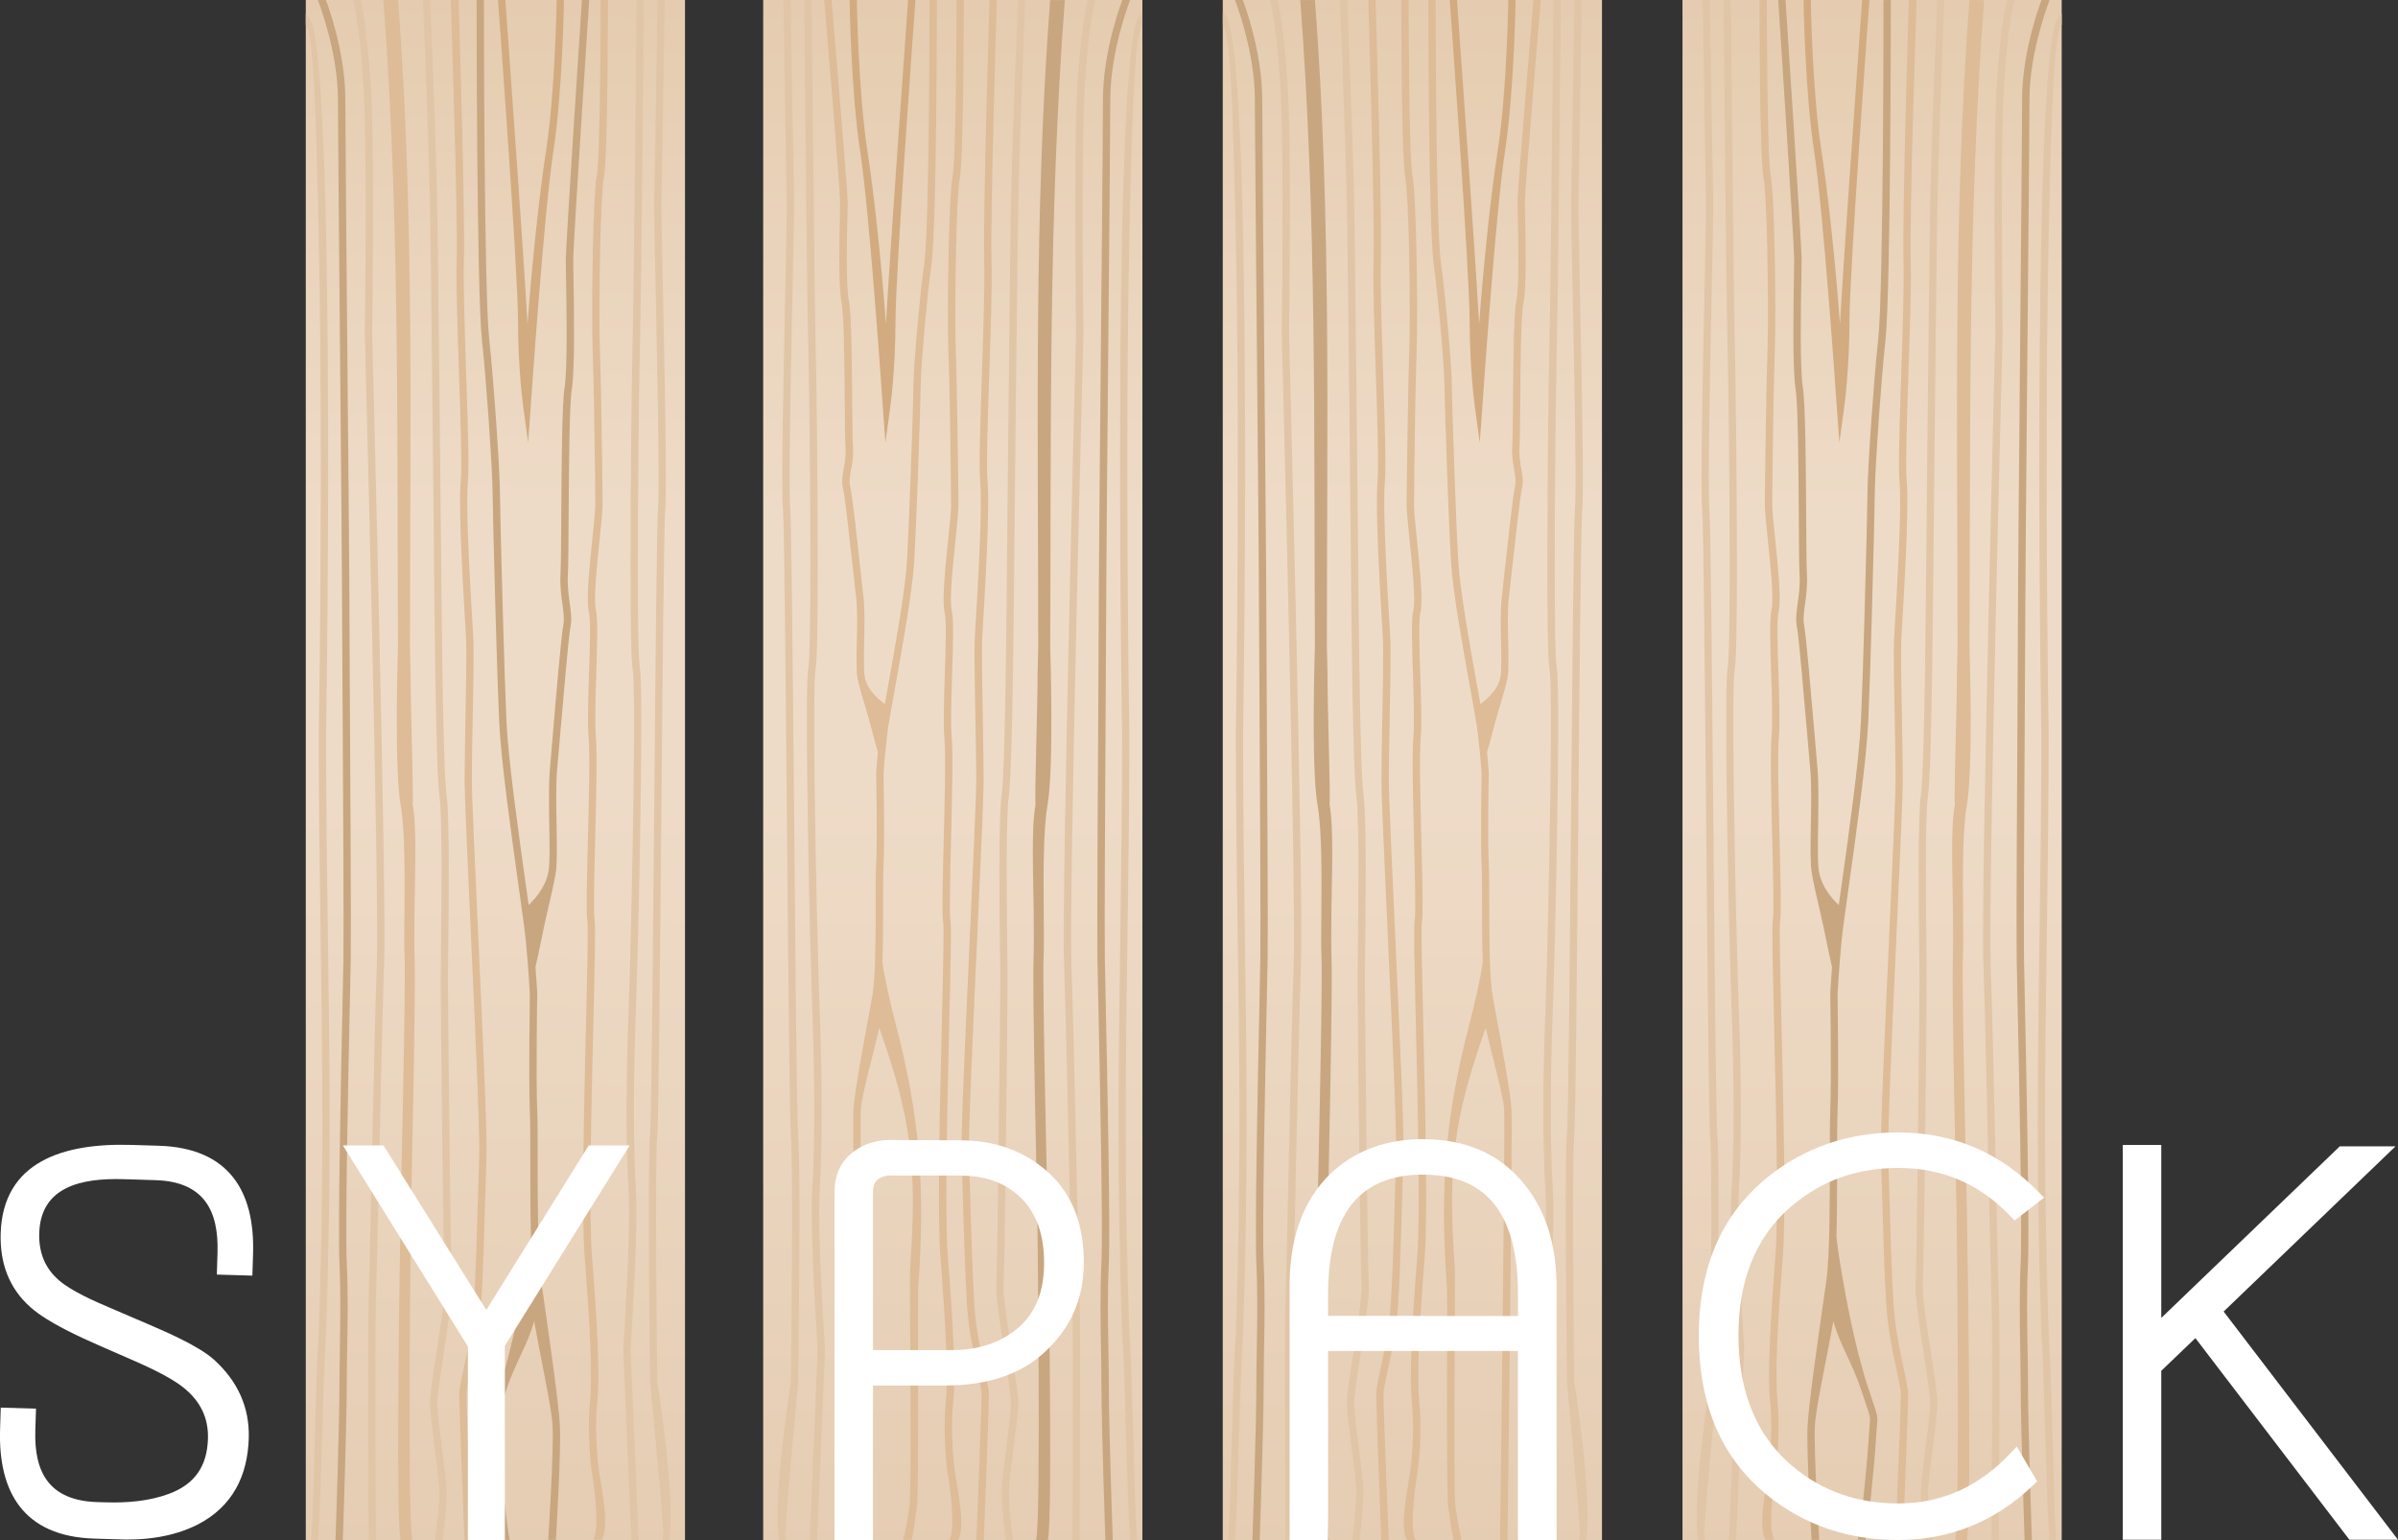 <?xml version="1.0" encoding="UTF-8"?>
<svg id="Livello_1" data-name="Livello 1" xmlns="http://www.w3.org/2000/svg" xmlns:xlink="http://www.w3.org/1999/xlink" viewBox="0 0 318.39 204.53">
  <rect x="0" y="0" width="318.39" height="204.53" fill="#333333" stroke="none"/>
  <defs>
    <style>
      .cls-1 {
        fill: #d2ab81;
      }

      .cls-2 {
        fill: #fff;
        fill-rule: evenodd;
      }

      .cls-3 {
        fill: #c8a680;
      }

      .cls-4 {
        fill: #ddbc97;
      }

      .cls-5 {
        fill: #e1c5a7;
      }

      .cls-6 {
        fill: url(#GradientFill_1);
      }

      .cls-7 {
        fill: url(#GradientFill_1-3);
      }

      .cls-8 {
        fill: url(#GradientFill_1-2);
      }

      .cls-9 {
        fill: url(#GradientFill_1-4);
      }
    </style>
    <linearGradient id="GradientFill_1" data-name="GradientFill 1" x1="63.11" y1="255.04" x2="68.36" y2="-45.94" gradientUnits="userSpaceOnUse">
      <stop offset="0" stop-color="#e1c6a9"/>
      <stop offset=".5" stop-color="#eedbc7"/>
      <stop offset=".62" stop-color="#eedbc7"/>
      <stop offset="1" stop-color="#dfc2a0"/>
    </linearGradient>
    <linearGradient id="GradientFill_1-2" data-name="GradientFill 1" x1="248.56" y1="255.49" x2="248.56" y2="-45.54" xlink:href="#GradientFill_1"/>
    <linearGradient id="GradientFill_1-3" data-name="GradientFill 1" x1="126.51" y1="255.49" x2="126.51" y2="-45.54" xlink:href="#GradientFill_1"/>
    <linearGradient id="GradientFill_1-4" data-name="GradientFill 1" x1="184.85" y1="255.04" x2="190.11" y2="-45.94" xlink:href="#GradientFill_1"/>
  </defs>
  <rect class="cls-6" x="40.6" width="50.35" height="204.53"/>
  <rect class="cls-8" x="223.39" width="50.35" height="204.53"/>
  <path class="cls-5" d="M40.6,1.84c.25.11.76.93.9,1.44.92,3.38,1.47,13.54,1.77,26.58.46,20.44.33,48.05.03,67.53h0c0,9.81.12,18.51.24,27,.23,16.55.46,32.35-.24,52.44v.02c-.24,3.44-.38,8.63-.53,13.82-.15,5.22-.29,10.45-.53,13.86l-.92-.03c.24-3.44.34-8.66.48-13.85.15-5.22.29-10.45.53-13.86h0c.7-20.07.48-35.85.24-52.38-.12-8.63-.25-17.47-.25-27.01h0c.3-19.48.43-47.08-.03-67.51-.33-14.8-.66-25.37-1.69-26.61v-1.43Z"/>
  <path class="cls-5" d="M273.73,1.84c-.25.11-.76.93-.9,1.44-.92,3.38-1.47,13.54-1.77,26.58-.46,20.44-.33,48.05-.03,67.53h0c0,9.81-.12,18.51-.24,27-.23,16.55-.46,32.35.24,52.44v.02c.24,3.44.38,8.63.53,13.82.15,5.22.29,10.45.53,13.86l.92-.03c-.24-3.44-.34-8.66-.48-13.85-.15-5.22-.29-10.45-.53-13.86h0c-.7-20.07-.48-35.85-.24-52.38.12-8.63.25-17.47.25-27.01h0c-.3-19.48-.43-47.08.03-67.51.33-14.8.66-25.37,1.69-26.61v-1.43Z"/>
  <path class="cls-3" d="M43.27,0s2.58,6.57,2.58,13.21c0,3.75.15,20.6.29,36.14.12,13.47.24,25.96.24,27.95,0,1.89.03,6.91.06,13.21.08,13.65.19,33.1.13,36.72-.02,1.05-.06,3-.11,5.51-.22,10.37-.64,30.29-.42,35.01.18,3.95.12,7.63.06,11.18-.03,1.67-.06,3.31-.06,5.11,0,5.11-.52,20.45-.52,20.49h-.97s.52-15.28.52-20.49c0-1.58.03-3.34.06-5.13.06-3.53.12-7.19-.06-11.13-.21-4.73.2-24.68.42-35.07.05-2.52.09-4.48.11-5.51.06-3.61-.05-23.05-.13-36.7-.04-6.68-.07-12.02-.07-13.22,0-2.41-.11-14.69-.23-27.94-.14-15.74-.3-32.83-.3-36.14C44.87,6.75,42.21.02,42.2,0h1.07Z"/>
  <path class="cls-3" d="M271.06,0s-2.58,6.57-2.58,13.21c0,3.75-.15,20.6-.29,36.14-.12,13.47-.24,25.96-.24,27.95,0,1.89-.03,6.91-.06,13.21-.08,13.65-.19,33.1-.13,36.72.02,1.05.06,3,.11,5.51.22,10.37.64,30.29.42,35.01-.18,3.95-.12,7.63-.06,11.18.03,1.67.06,3.31.06,5.11,0,5.11.52,20.45.52,20.49h.97s-.52-15.28-.52-20.49c0-1.58-.03-3.34-.06-5.13-.06-3.53-.12-7.19.06-11.13.21-4.73-.2-24.68-.42-35.07-.05-2.52-.09-4.48-.11-5.51-.06-3.61.05-23.06.13-36.7.04-6.69.07-12.02.07-13.22,0-2.41.11-14.69.23-27.94.14-15.74.3-32.83.3-36.15C269.46,6.75,272.13.02,272.13,0h-1.07Z"/>
  <path class="cls-5" d="M47.86,0s.84,2.73,1.37,11.41c.53,8.58.18,32.38.18,32.75.01.53,1.95,74.37,1.59,83.97-.21,5.63-.48,18.25-.71,28.7-.16,7.42-.3,13.75-.37,15.72-.18,4.78,0,31.9,0,31.98h-.97c0-.08-.18-27.23,0-32.01.07-1.99.21-8.31.37-15.71.23-10.47.5-23.11.71-28.72.35-9.59-1.59-83.71-1.59-83.92v-.02c0-.07.35-24.07-.18-32.69C47.73,2.89,46.86,0,46.85,0h1Z"/>
  <path class="cls-5" d="M266.48,0s-.84,2.73-1.37,11.41c-.53,8.58-.18,32.38-.18,32.75-.01.53-1.95,74.37-1.59,83.97.21,5.63.48,18.25.71,28.7.16,7.42.3,13.75.37,15.72.18,4.78,0,31.9,0,31.98h.97c0-.08.18-27.23,0-32.01-.07-1.99-.21-8.31-.37-15.71-.23-10.47-.5-23.11-.71-28.72-.35-9.59,1.59-83.71,1.59-83.92v-.02c0-.07-.35-24.07.18-32.69C266.6,2.89,267.48,0,267.48,0h-1Z"/>
  <path class="cls-4" d="M52.85,0c2.17,28.51,1.58,57.21,1.58,85.79l.09,3.93c-.05,2.4.44,17.12.26,17.06.61,3.4.29,9.64.25,14.57-.02,2.31-.03,4.84.02,6.02.18,3.73-.49,33.4-.49,33.49,0,.19-.51,40.82.18,43.67h-1.55c-.72-2.98,0-43.57,0-43.69h0c0-.09.71-30.08.53-33.78-.06-1.2-.04-3.21-.02-5.54.04-4.89.09-11.24-.5-14.57h0c-.89-5-.36-20.94-.36-20.99-.14-28.85.25-57.14-1.94-85.95h1.95Z"/>
  <path class="cls-4" d="M261.49,0c-2.17,28.51-1.58,57.21-1.58,85.79l-.09,3.93c.05,2.4-.44,17.12-.26,17.06-.61,3.4-.29,9.64-.25,14.57.02,2.31.03,4.84-.02,6.03-.18,3.73.49,33.4.49,33.49,0,.19.51,40.82-.18,43.67h1.55c.72-2.98,0-43.57,0-43.69h0c0-.09-.71-30.08-.53-33.78.06-1.2.04-3.21.02-5.54-.04-4.89-.09-11.24.5-14.57h0c.89-5,.36-20.95.36-20.99.14-28.85-.25-57.14,1.94-85.95h-1.95Z"/>
  <path class="cls-5" d="M57.13,0c0,.05.7,17.54.88,25.12.18,7.56.57,50.1.58,50.22h0c0,.08.18,26.69.7,30.21.43,2.88.29,15.29.21,21.5-.02,1.4-.03,2.46-.03,3.18,0,1.8.14,16.03.28,27.05.09,6.74.18,12.34.25,13.28.1,1.43-.52,5.48-1.08,9.19-.45,2.91-.86,5.62-.86,6.6,0,1.13.31,3.5.61,5.87.31,2.41.63,4.82.63,5.99,0,2.33-.53,6.32-.53,6.33h-1.02s.58-4.06.58-6.33c0-1.13-.31-3.5-.61-5.87-.31-2.41-.63-4.83-.63-5.99,0-1.05.42-3.8.87-6.75.56-3.66,1.17-7.65,1.08-8.97-.07-.93-.16-6.56-.25-13.34-.15-11.17-.28-25.35-.28-27.06,0-.38.01-1.6.03-3.19h0c.07-6.18.22-18.53-.2-21.35-.53-3.56-.71-30.19-.71-30.34,0-.12-.4-42.65-.58-50.21C56.87,17.61,56.16.05,56.16,0h.97Z"/>
  <path class="cls-5" d="M257.2,0c0,.05-.7,17.54-.88,25.12-.18,7.56-.57,50.1-.58,50.22h0c0,.08-.18,26.69-.7,30.21-.43,2.88-.29,15.29-.21,21.5.02,1.4.03,2.46.03,3.18,0,1.8-.14,16.03-.28,27.05-.09,6.74-.18,12.34-.25,13.28-.1,1.44.52,5.48,1.08,9.19.45,2.91.86,5.62.86,6.6,0,1.13-.31,3.5-.61,5.87-.31,2.41-.63,4.82-.63,5.99,0,2.33.53,6.32.53,6.33h1.02s-.58-4.06-.58-6.33c0-1.14.31-3.5.61-5.87.31-2.41.63-4.82.63-5.99,0-1.05-.42-3.79-.87-6.75-.56-3.66-1.17-7.65-1.08-8.97.07-.93.16-6.56.25-13.34.15-11.17.28-25.35.28-27.06,0-.38-.01-1.6-.03-3.19h0c-.07-6.18-.22-18.53.2-21.35.53-3.56.71-30.19.71-30.34,0-.12.4-42.65.58-50.21.18-7.54.88-25.09.88-25.14h-.97Z"/>
  <path class="cls-4" d="M60.89,0c0,.08.88,28.25.7,34.82-.08,3.1.11,8.95.3,14.66.21,6.34.42,12.5.23,14.58-.32,3.51.39,15.11.65,19.42l.06,1.04c.11,1.83.02,6.44-.07,10.98-.05,2.91-.11,5.8-.11,7.99,0,2.32.4,10.97.83,20.48.57,12.55,1.22,26.6,1.11,29.63-.05,1.44-.1,3.12-.15,4.92-.14,4.92-.3,10.75-.56,14.75-.21,3.31-.87,6.35-1.36,8.64-.33,1.52-.58,2.7-.58,3.37,0,1.83.73,19.2.73,19.25h-.99s-.71-17.54-.71-19.25c0-.76.27-1.99.61-3.57.49-2.27,1.14-5.27,1.34-8.5.26-4.02.42-9.82.56-14.72.05-1.81.1-3.5.15-4.92.1-3-.54-17.03-1.11-29.56-.44-9.56-.83-18.25-.83-20.52,0-2.01.06-4.99.11-8.01.08-4.51.17-9.1.07-10.9l-.06-1.04c-.26-4.33-.97-15.98-.64-19.57.18-2.01-.02-8.15-.23-14.46-.19-5.72-.39-11.59-.3-14.72C60.81,28.26,59.85.08,59.85,0h1.05Z"/>
  <path class="cls-4" d="M253.44,0c0,.08-.88,28.25-.7,34.82.08,3.09-.11,8.95-.3,14.66-.21,6.34-.42,12.5-.23,14.58.32,3.51-.39,15.11-.65,19.42l-.06,1.04c-.11,1.83-.02,6.44.07,10.98.05,2.91.11,5.8.11,7.99,0,2.32-.4,10.97-.83,20.48-.57,12.55-1.22,26.6-1.11,29.63.05,1.44.1,3.12.15,4.92.14,4.92.3,10.75.56,14.75.21,3.31.87,6.35,1.36,8.64.33,1.52.58,2.7.58,3.37,0,1.83-.73,19.2-.73,19.25h.99s.71-17.54.71-19.25c0-.76-.27-2-.61-3.57-.49-2.27-1.14-5.27-1.34-8.5-.26-4.02-.42-9.82-.56-14.72-.05-1.81-.1-3.5-.15-4.92-.1-3,.54-17.03,1.11-29.56.44-9.56.83-18.25.83-20.52,0-2.01-.06-4.99-.11-8.01-.09-4.51-.17-9.1-.07-10.9l.06-1.04c.26-4.33.97-15.98.64-19.56-.18-2.01.02-8.15.23-14.46.19-5.72.39-11.59.3-14.72-.18-6.53.78-34.71.78-34.8h-1.05Z"/>
  <path class="cls-1" d="M67.1,0c.94,13.32,2.31,32.16,2.94,43.05.6-8.17,1.59-17.42,2.46-23.01C73.73,12.11,73.91.04,73.91,0h.97s-.18,12.19-1.42,20.19c-1.23,7.93-3,33.88-3,33.95l-.34,4.64-.63-4.61s-.71-5-.71-11.57S66.13.1,66.12,0h.97Z"/>
  <path class="cls-1" d="M247.24,0c-.94,13.32-2.31,32.16-2.94,43.05-.6-8.17-1.59-17.42-2.46-23.01C240.6,12.11,240.43.04,240.43,0h-.97s.18,12.19,1.42,20.19c1.23,7.93,3,33.88,3,33.95l.34,4.64.63-4.61s.71-5,.71-11.57S248.2.1,248.21,0h-.97Z"/>
  <path class="cls-3" d="M66.64,204.53c-.17-.72-.44-3.02-.71-5.66-.31-3-.61-6.37-.7-8.07-.03-.63-.08-1.07-.11-1.4-.06-.59-.09-.9-.01-1.35h0c.08-.48.27-1.04.68-2.25.16-.48.35-1.04.52-1.55h0c.82-2.46,1.74-6.08,2.48-9.73.61-3,1.42-7.51,1.71-10.24-.09-3.16-.09-6.78-.09-9.96,0-2.82,0-5.3-.06-6.72-.17-4.33,0-15.06,0-15.58,0-.16-.19-3.44-.53-7.05-.11-1.19-.49-3.9-.96-7.25-.97-6.93-2.34-16.65-2.58-21.8-.14-3.09-.32-8.45-.47-13.86-.23-7.9-.41-15.84-.41-16.97s-.23-5.25-.55-9.83c-.25-3.52-.56-7.3-.86-10.12C63.28,38.54,63.28.11,63.28,0h.97c0,.11,0,38.51.7,45.02.31,2.86.62,6.64.87,10.16.33,4.61.55,8.79.55,9.9,0,1.18.19,9.12.41,16.94.15,5.38.33,10.73.47,13.84.24,5.1,1.6,14.79,2.57,21.71l.37,2.64c.42-.45,2.27-2.12,2.65-4.58.17-1.1.13-3.45.09-6.01-.05-2.68-.09-5.59.09-7.59.06-.68.21-2.38.37-4.35.46-5.47,1.13-13.29,1.4-14.64.16-.81.03-1.75-.12-2.84-.16-1.15-.34-2.45-.25-4,.06-1.08.08-4.1.1-7.68.04-6.47.09-14.77.43-16.97.42-2.65.28-10.62.2-14.8-.02-1.12-.03-1.97-.03-2.3C75.14,32.33,77.26.09,77.26,0h.97c0,.09-2.12,32.33-2.12,34.45,0,.52.01,1.3.03,2.29.07,4.2.21,12.23-.22,14.96-.33,2.12-.38,10.39-.42,16.82-.02,3.62-.04,6.66-.1,7.74-.08,1.46.09,2.71.24,3.82.16,1.18.3,2.19.11,3.16-.26,1.3-.92,9.09-1.39,14.53-.14,1.67-.26,3.09-.38,4.36-.18,1.95-.13,4.83-.08,7.49.04,2.61.08,5.01-.09,6.17-.17,1.11-.64,3.23-1.19,5.55-.48,2.03-1.03,5.01-1.52,7.08.16,2.08.23,3.55.23,3.56v.03s-.18,11.14,0,15.55c.06,1.52.06,3.97.06,6.76,0,5.6,0,12.59.47,15.85l.27,1.9c.78,5.43,2.05,14.25,2.21,17.26.18,3.39-.53,15.16-.53,15.19h-1.02s.76-11.81.58-15.14c-.13-2.48-1.54-8.76-2.45-13.92-.88,3.2-2.48,5.48-3.68,9.09h0c-.24.72-.4,1.19-.52,1.56-.39,1.16-.58,1.7-.64,2.1h0c-.05.33-.03.59.02,1.1.03.35.08.81.11,1.44.09,1.69.39,5.04.7,8.02.27,2.6.6,5.08.77,5.76h-1.02Z"/>
  <path class="cls-3" d="M247.69,204.53c.17-.72.44-3.02.71-5.66.31-3,.61-6.37.7-8.07.03-.63.08-1.07.11-1.4.06-.59.09-.9.01-1.35h0c-.08-.48-.27-1.04-.68-2.25-.16-.48-.35-1.04-.52-1.55h0c-.82-2.46-1.74-6.08-2.48-9.73-.61-3-1.42-7.51-1.71-10.24.09-3.16.09-6.78.09-9.96,0-2.82,0-5.3.06-6.72.17-4.33,0-15.06,0-15.58,0-.16.19-3.44.53-7.05.11-1.19.49-3.9.96-7.25.97-6.93,2.34-16.65,2.58-21.8.14-3.09.32-8.45.47-13.86.23-7.9.41-15.84.41-16.97s.23-5.25.55-9.83c.25-3.52.56-7.3.86-10.12.71-6.59.71-45.01.71-45.13h-.97c0,.11,0,38.51-.7,45.02-.31,2.86-.62,6.64-.87,10.16-.33,4.61-.55,8.79-.55,9.9,0,1.18-.19,9.12-.41,16.94-.15,5.38-.33,10.73-.47,13.84-.24,5.1-1.6,14.79-2.57,21.71l-.37,2.64c-.42-.45-2.27-2.11-2.65-4.58-.17-1.1-.13-3.45-.09-6.01.04-2.68.09-5.59-.09-7.59-.06-.68-.21-2.38-.37-4.35-.47-5.47-1.13-13.29-1.4-14.64-.16-.81-.03-1.75.12-2.84.16-1.15.34-2.45.25-4-.06-1.08-.08-4.1-.1-7.69-.04-6.47-.09-14.77-.43-16.97-.42-2.65-.28-10.62-.2-14.8.02-1.12.03-1.97.03-2.3C239.19,32.33,237.08.09,237.07,0h-.97c0,.09,2.12,32.33,2.12,34.45,0,.52-.01,1.3-.03,2.29-.07,4.2-.21,12.23.22,14.96.33,2.12.38,10.39.42,16.83.02,3.62.04,6.66.1,7.73.09,1.46-.09,2.71-.24,3.82-.16,1.18-.3,2.19-.11,3.16.26,1.3.92,9.09,1.39,14.53.14,1.67.26,3.09.38,4.36.18,1.95.13,4.83.08,7.49-.04,2.61-.08,5.01.1,6.17.17,1.11.64,3.23,1.19,5.55.48,2.03,1.04,5.01,1.52,7.08-.16,2.08-.23,3.55-.23,3.56v.03s.18,11.14,0,15.55c-.06,1.52-.06,3.97-.06,6.76,0,5.6,0,12.59-.47,15.85l-.27,1.9c-.78,5.43-2.05,14.25-2.21,17.26-.18,3.39.53,15.16.53,15.19h1.02s-.76-11.81-.58-15.14c.13-2.48,1.54-8.76,2.45-13.92.88,3.2,2.48,5.48,3.68,9.09h0c.24.72.4,1.19.52,1.56.39,1.16.58,1.7.64,2.1h0c.05.33.03.6-.02,1.1-.03.35-.08.81-.11,1.44-.09,1.69-.39,5.04-.7,8.02-.27,2.6-.6,5.08-.77,5.76h1.02Z"/>
  <path class="cls-4" d="M80.72,0c0,.06,0,20.68-.54,23.57-.23,1.22-.39,4.94-.49,9.1-.12,5.31-.13,11.33-.04,13.8.07,1.76.14,5.04.2,8.49.09,5.27.16,10.83.16,12.07,0,.76-.18,2.46-.38,4.45-.37,3.59-.84,8.12-.52,9.42.29,1.18.18,4.74.06,8.45-.1,3.29-.21,6.71-.05,8.62.18,2.12.04,8.07-.1,13.58-.13,5.1-.24,9.81-.08,10.62.15.75.01,6.49-.16,13.74-.26,11-.61,25.48-.18,30.93.35,4.5.62,8.44.75,11.73.13,3.27.13,5.86-.05,7.66-.14,1.38-.17,2.82-.14,4.13.04,2.01.21,3.76.32,4.61.03.27.08.58.14.96.37,2.36,1.27,7.01.28,8.57h-1.13c.8-1.26.25-6.19-.1-8.43-.07-.45-.13-.82-.15-.99-.11-.86-.28-2.64-.32-4.71-.03-1.35,0-2.83.14-4.25.17-1.75.17-4.29.04-7.52-.13-3.22-.4-7.16-.75-11.69-.43-5.47-.08-20,.18-31.03.17-7.18.31-12.87.18-13.53-.18-.9-.06-5.67.07-10.83.14-5.47.28-11.38.1-13.47-.17-1.94-.06-5.4.05-8.73.12-3.64.23-7.13-.04-8.19-.36-1.46.12-6.09.5-9.76.2-1.94.37-3.61.37-4.35,0-1.32-.06-6.92-.15-12.05-.06-3.43-.13-6.7-.2-8.46-.1-2.48-.09-8.53.04-13.86.1-4.21.26-7.99.5-9.26.52-2.78.52-23.33.52-23.39h.97Z"/>
  <path class="cls-4" d="M233.61,0c0,.06,0,20.68.54,23.57.23,1.22.39,4.94.49,9.1.12,5.31.13,11.33.04,13.8-.07,1.75-.14,5.04-.2,8.49-.09,5.27-.16,10.83-.16,12.07,0,.76.18,2.46.38,4.45.37,3.59.84,8.12.52,9.42-.29,1.18-.18,4.74-.06,8.45.11,3.29.22,6.7.05,8.62-.18,2.12-.04,8.07.1,13.58.13,5.1.24,9.81.08,10.62-.15.75-.01,6.49.16,13.74.26,11,.61,25.49.18,30.93-.35,4.5-.62,8.44-.75,11.73-.13,3.27-.13,5.86.05,7.66.14,1.38.17,2.82.14,4.13-.04,2.01-.21,3.76-.32,4.61-.03.27-.08.58-.14.96-.37,2.36-1.27,7.01-.28,8.57h1.14c-.8-1.26-.25-6.19.1-8.43.07-.45.13-.82.15-.99.11-.86.28-2.64.32-4.71.03-1.35,0-2.83-.14-4.25-.17-1.75-.17-4.29-.04-7.52.13-3.22.4-7.16.75-11.69.43-5.47.08-19.99-.18-31.03-.17-7.18-.31-12.87-.18-13.53.18-.9.06-5.67-.07-10.83-.14-5.47-.28-11.38-.1-13.47.17-1.94.06-5.4-.05-8.73-.12-3.64-.23-7.13.04-8.19.36-1.46-.12-6.09-.5-9.76-.2-1.94-.37-3.61-.37-4.35,0-1.32.06-6.92.15-12.05.06-3.43.13-6.7.2-8.46.1-2.48.09-8.53-.04-13.86-.1-4.21-.26-7.99-.5-9.26-.52-2.78-.52-23.33-.52-23.39h-.97Z"/>
  <path class="cls-5" d="M85.5,0c0,.11-.35,38.72-.53,45.79-.11,4.27-.28,18.23-.28,29.17,0,7.01.07,12.74.27,13.74.22,1.12.23,7.47.14,15.19h0c-.13,11.01-.46,24.83-.67,30.25-.18,4.57-.26,9.26-.26,13.46s.09,7.84.26,10.39c.35,5.07-.67,20.69-.71,21.29l1.07,25.26h-.96l-1.08-25.25v-.03s0-.02,0-.02c0-.05,1.06-16.08.71-21.18-.18-2.59-.27-6.27-.27-10.45s.09-8.86.27-13.49c.21-5.42.54-19.24.67-30.22.09-7.65.08-13.93-.13-14.99-.21-1.08-.29-6.87-.29-13.93,0-10.86.17-24.86.28-29.19.18-7.08.53-45.66.53-45.77h.97Z"/>
  <path class="cls-5" d="M228.84,0c0,.11.35,38.72.53,45.79.11,4.27.28,18.23.28,29.17,0,7.01-.07,12.74-.27,13.74-.22,1.12-.23,7.47-.14,15.19h0c.13,11.01.46,24.83.67,30.25.18,4.57.26,9.26.26,13.46s-.09,7.84-.26,10.39c-.35,5.07.67,20.69.71,21.29l-1.07,25.26h.96l1.07-25.25v-.03s0-.02,0-.02c0-.05-1.06-16.08-.71-21.18.18-2.59.27-6.27.27-10.45s-.09-8.86-.27-13.49c-.21-5.42-.54-19.24-.67-30.22-.09-7.65-.08-13.93.13-14.99.22-1.08.29-6.87.29-13.93,0-10.86-.17-24.86-.28-29.19-.18-7.08-.53-45.66-.53-45.77h-.97Z"/>
  <path class="cls-5" d="M88.26,0c0,.07-.35,23.46-.44,26.48-.03,1.1.08,6.31.21,12.69.23,11.01.53,25.5.3,28.42-.18,2.3-.35,21.92-.53,41.55-.18,19.81-.36,39.63-.53,41.66-.35,4-.01,31.71,0,32.68.05.47,2.45,15.36,1.6,21.05h-.9c0-.16.06-.36.06-.52.29,0-1.72-20.39-1.72-20.45v-.04c0-.08-.36-28.72,0-32.8.18-2.05.36-21.82.53-41.59.18-19.66.35-39.32.53-41.61.22-2.9-.08-17.35-.3-28.33-.13-6.39-.24-11.62-.21-12.74.09-3.03.44-26.39.44-26.45h.97Z"/>
  <path class="cls-5" d="M226.07,0c0,.07.35,23.46.44,26.48.03,1.1-.08,6.31-.21,12.69-.23,11.01-.53,25.5-.3,28.42.18,2.3.35,21.92.53,41.55.18,19.81.36,39.63.53,41.66.35,4,.01,31.71,0,32.68-.05.47-2.45,15.36-1.6,21.05h.9c0-.16-.06-.36-.06-.52-.29,0,1.72-20.39,1.72-20.45v-.04c0-.08.36-28.72,0-32.8-.18-2.05-.36-21.82-.53-41.59-.18-19.66-.35-39.32-.53-41.61-.22-2.9.07-17.35.3-28.33.13-6.39.24-11.62.21-12.74-.09-3.03-.44-26.39-.44-26.45h-.97Z"/>
  <rect class="cls-7" x="101.33" width="50.35" height="204.53"/>
  <rect class="cls-9" x="162.35" width="50.35" height="204.53"/>
  <path class="cls-5" d="M151.68,1.72c-.26.04-.68.88-.79,1.2-.99,2.96-1.57,13.4-1.88,26.94-.46,20.44-.33,48.05-.03,67.53h0c0,9.81-.12,18.51-.24,27-.23,16.55-.46,32.35.24,52.44v.02c.24,3.44.38,8.63.53,13.82.15,5.22.3,10.45.53,13.86h.93c-.24-3.44-.35-8.7-.5-13.89-.15-5.22-.29-10.45-.53-13.86h0c-.7-20.07-.48-35.85-.24-52.38.12-8.63.25-17.47.25-27.01h0c-.3-19.48-.43-47.08.03-67.51.33-14.8.66-25.28,1.69-26.53v-1.63Z"/>
  <path class="cls-5" d="M162.35,1.72c.26.04.68.88.79,1.2.99,2.96,1.57,13.4,1.88,26.94.46,20.44.33,48.05.03,67.53h0c0,9.81.12,18.51.24,27,.23,16.55.46,32.35-.24,52.44v.02c-.24,3.44-.38,8.63-.53,13.82-.15,5.22-.3,10.45-.53,13.86h-.93c.24-3.44.35-8.7.5-13.89.15-5.22.29-10.45.53-13.86h0c.7-20.07.48-35.85.24-52.38-.12-8.63-.25-17.47-.25-27.01h0c.3-19.48.43-47.08-.03-67.51-.33-14.8-.66-25.28-1.69-26.53v-1.63Z"/>
  <path class="cls-3" d="M149.02,0s-2.58,6.57-2.58,13.21c0,3.75-.15,20.6-.3,36.14-.12,13.47-.24,25.96-.24,27.95,0,1.89-.03,6.91-.06,13.21-.08,13.65-.19,33.1-.13,36.72.02,1.05.06,3,.11,5.51.22,10.37.63,30.29.42,35.01-.18,3.95-.12,7.63-.06,11.18.03,1.67.06,3.31.06,5.11,0,5.11.52,20.45.52,20.49h.98s-.52-15.28-.52-20.49c0-1.58-.03-3.34-.06-5.13-.06-3.53-.12-7.19.06-11.13.21-4.73-.2-24.68-.42-35.07-.05-2.52-.09-4.48-.11-5.51-.06-3.61.05-23.05.13-36.7.04-6.68.07-12.02.07-13.22,0-2.41.11-14.69.23-27.94.14-15.74.3-32.83.3-36.14C147.41,6.75,150.04.02,150.05,0h-1.04Z"/>
  <path class="cls-3" d="M165.01,0s2.58,6.57,2.58,13.21c0,3.75.15,20.6.29,36.14.12,13.47.24,25.96.24,27.95,0,1.89.03,6.91.06,13.21.08,13.65.19,33.1.13,36.72-.02,1.05-.06,3-.11,5.51-.22,10.37-.63,30.29-.42,35.01.18,3.95.12,7.63.06,11.18-.03,1.67-.06,3.31-.06,5.11,0,5.11-.52,20.45-.52,20.49h-.97s.52-15.28.52-20.49c0-1.58.03-3.34.06-5.13.06-3.53.12-7.19-.06-11.13-.21-4.73.2-24.68.42-35.07.05-2.52.09-4.48.11-5.51.06-3.61-.05-23.05-.13-36.7-.04-6.68-.07-12.02-.07-13.22,0-2.41-.11-14.69-.23-27.94-.14-15.74-.3-32.83-.3-36.14C166.62,6.75,163.98.02,163.97,0h1.04Z"/>
  <path class="cls-5" d="M144.42,0s-.84,2.73-1.37,11.41c-.53,8.58-.18,32.38-.18,32.75-.01.53-1.95,74.37-1.59,83.97.21,5.63.48,18.25.71,28.7.16,7.42.3,13.75.37,15.72.18,4.78.03,31.9.03,31.98h.96c0-.08.16-27.23-.01-32.01-.07-1.99-.21-8.31-.37-15.71-.23-10.47-.5-23.11-.71-28.72-.35-9.59,1.59-83.71,1.59-83.92v-.02c0-.07-.35-24.07.18-32.69C144.55,2.89,145.43,0,145.43,0h-1Z"/>
  <path class="cls-5" d="M169.6,0s.84,2.73,1.37,11.41c.53,8.58.18,32.38.18,32.75.01.53,1.95,74.37,1.59,83.97-.21,5.63-.48,18.25-.71,28.7-.16,7.42-.3,13.75-.37,15.72-.18,4.78-.02,31.9-.02,31.98h-.96c0-.08-.16-27.23.01-32.01.07-1.99.21-8.31.37-15.71.23-10.47.5-23.11.71-28.72.35-9.59-1.59-83.71-1.59-83.92v-.02c0-.07.35-24.07-.18-32.69C169.48,2.89,168.6,0,168.6,0h1Z"/>
  <path class="cls-3" d="M139.43,0c-2.17,28.51-1.58,57.21-1.58,85.79l-.09,3.93c.05,2.4-.44,17.12-.26,17.06-.61,3.4-.29,9.64-.25,14.57.02,2.31.03,4.84-.02,6.02-.18,3.73.49,33.4.49,33.49,0,.19.54,40.82-.15,43.67h1.56c.72-2.98-.03-43.57-.04-43.69h0c0-.09-.71-30.08-.53-33.78.06-1.2.04-3.21.02-5.54-.04-4.89-.09-11.24.5-14.57h0c.89-5,.36-20.94.36-20.99.14-28.85-.25-57.14,1.94-85.95h-1.95Z"/>
  <path class="cls-3" d="M174.59,0c2.17,28.51,1.58,57.21,1.58,85.79l.09,3.93c-.05,2.4.44,17.12.26,17.06.61,3.4.29,9.64.25,14.57-.02,2.31-.03,4.84.02,6.02.18,3.73-.49,33.4-.49,33.49,0,.19-.54,40.82.15,43.67h-1.55c-.72-2.98.03-43.57.03-43.69h0c0-.09.71-30.08.53-33.78-.06-1.2-.04-3.21-.02-5.54.04-4.89.09-11.24-.5-14.57h0c-.89-5-.36-20.94-.36-20.99-.14-28.85.25-57.14-1.94-85.95h1.95Z"/>
  <path class="cls-5" d="M135.15,0c0,.05-.7,17.54-.88,25.12-.18,7.56-.57,50.1-.58,50.22h0c0,.08-.18,26.69-.7,30.21-.43,2.88-.29,15.29-.21,21.5.02,1.4.03,2.46.03,3.18,0,1.8-.14,16.03-.28,27.05-.09,6.74-.18,12.34-.25,13.28-.1,1.43.52,5.48,1.09,9.19.45,2.91.86,5.62.86,6.6,0,1.13-.31,3.5-.61,5.87-.31,2.41-.63,4.82-.63,5.99,0,2.33.53,6.32.53,6.33h.98s-.54-4.06-.54-6.33c0-1.13.31-3.5.61-5.87.31-2.41.63-4.83.63-5.99,0-1.05-.42-3.8-.87-6.75-.56-3.66-1.17-7.65-1.08-8.97.07-.93.16-6.56.25-13.34.15-11.17.28-25.35.28-27.06,0-.38-.01-1.6-.03-3.19h0c-.07-6.18-.22-18.53.2-21.35.53-3.56.71-30.19.71-30.34,0-.12.4-42.65.58-50.21.18-7.54.88-25.09.88-25.14h-.97Z"/>
  <path class="cls-5" d="M178.88,0c0,.05.7,17.54.88,25.12.18,7.56.58,50.1.58,50.22h0c0,.08.18,26.69.7,30.21.43,2.88.28,15.29.21,21.5-.02,1.4-.03,2.46-.03,3.18,0,1.8.14,16.03.28,27.05.09,6.74.18,12.34.25,13.28.1,1.43-.52,5.48-1.09,9.19-.45,2.91-.86,5.62-.86,6.6,0,1.13.31,3.5.61,5.87.31,2.41.63,4.82.63,5.99,0,2.33-.53,6.32-.53,6.33h-.98s.54-4.06.54-6.33c0-1.13-.31-3.5-.61-5.87-.31-2.41-.63-4.83-.63-5.99,0-1.05.42-3.8.87-6.75.56-3.66,1.17-7.65,1.08-8.97-.07-.93-.16-6.56-.25-13.34-.15-11.17-.28-25.35-.28-27.06,0-.38.01-1.6.03-3.19h0c.07-6.18.22-18.53-.2-21.35-.53-3.56-.71-30.19-.71-30.34,0-.12-.4-42.65-.58-50.21-.18-7.54-.88-25.09-.88-25.14h.97Z"/>
  <path class="cls-4" d="M131.38,0c0,.08-.88,28.25-.7,34.82.08,3.1-.11,8.95-.3,14.66-.21,6.34-.42,12.5-.23,14.58.32,3.51-.39,15.11-.65,19.42l-.06,1.04c-.11,1.83-.02,6.44.07,10.98.05,2.91.11,5.8.11,7.99,0,2.32-.4,10.97-.83,20.48-.57,12.55-1.22,26.6-1.11,29.63.05,1.44.1,3.12.15,4.92.14,4.92.3,10.75.56,14.75.21,3.31.87,6.35,1.36,8.64.33,1.52.58,2.7.58,3.37,0,1.83-.69,19.2-.69,19.25h.98s.68-17.54.68-19.25c0-.76-.27-1.99-.6-3.57-.49-2.27-1.14-5.27-1.34-8.5-.26-4.02-.42-9.82-.56-14.72-.05-1.81-.1-3.5-.15-4.92-.1-3,.54-17.03,1.12-29.56.44-9.56.83-18.25.83-20.52,0-2.01-.06-4.99-.11-8.01-.08-4.51-.17-9.1-.07-10.9l.06-1.04c.26-4.33.97-15.98.64-19.57-.18-2.01.02-8.15.23-14.46.19-5.72.39-11.59.3-14.72-.18-6.54.7-34.71.7-34.8h-.97Z"/>
  <path class="cls-4" d="M182.64,0c0,.08.88,28.25.7,34.82-.08,3.1.11,8.95.3,14.66.21,6.34.42,12.5.23,14.58-.32,3.51.39,15.11.65,19.42l.06,1.04c.11,1.83.02,6.44-.07,10.98-.05,2.91-.11,5.8-.11,7.99,0,2.32.4,10.97.83,20.48.57,12.55,1.22,26.6,1.11,29.63-.05,1.44-.1,3.12-.15,4.92-.14,4.92-.3,10.75-.56,14.75-.21,3.31-.87,6.35-1.36,8.64-.33,1.52-.58,2.7-.58,3.37,0,1.83.69,19.2.69,19.25h-.98s-.68-17.54-.68-19.25c0-.76.27-1.99.6-3.57.49-2.27,1.14-5.27,1.34-8.5.26-4.02.42-9.82.56-14.72.05-1.81.1-3.5.15-4.92.1-3-.54-17.03-1.12-29.56-.44-9.56-.83-18.25-.83-20.52,0-2.01.06-4.99.11-8.01.09-4.51.17-9.1.07-10.9l-.06-1.04c-.26-4.33-.97-15.98-.64-19.57.18-2.01-.02-8.15-.23-14.46-.19-5.72-.39-11.59-.3-14.72.18-6.54-.7-34.71-.7-34.8h.97Z"/>
  <path class="cls-1" d="M120.57,0c-.94,13.32-2.31,32.16-2.94,43.05-.6-8.17-1.59-17.42-2.46-23.01C113.94,12.11,113.77.04,113.77,0h-.97s.18,12.19,1.42,20.19c1.23,7.93,3,33.88,3,33.95l.34,4.64.63-4.61s.71-5,.71-11.57S121.54.1,121.55,0h-.97Z"/>
  <path class="cls-1" d="M193.45,0c.94,13.32,2.31,32.16,2.94,43.05.6-8.17,1.59-17.42,2.46-23.01C200.09,12.11,200.26.04,200.26,0h.97s-.18,12.19-1.42,20.19c-1.23,7.93-3,33.88-3,33.95l-.34,4.64-.63-4.61s-.71-5-.71-11.57S192.49.1,192.48,0h.97Z"/>
  <path class="cls-4" d="M121.03,204.53c.17-.56.43-2.33.71-4.39.31-2.34.07-27.69.17-29.02.96-13.46.24-22.83-3.04-35.34-.61-2.34-1.42-5.84-1.71-7.97.09-2.46.09-5.28.09-7.75,0-2.2,0-4.12.06-5.23.17-3.37,0-11.72,0-12.13,0-.12.19-2.68.53-5.49.11-.93.49-3.03.96-5.65.97-5.4,2.34-12.96,2.58-16.97.14-2.4.32-6.58.47-10.78.23-6.14.41-12.32.41-13.2s.23-4.08.55-7.65c.25-2.74.56-5.68.86-7.88C124.39,29.96,124.39.09,124.39,0h-.97c0,.09,0,29.94-.7,35-.31,2.22-.62,5.17-.87,7.91-.33,3.59-.55,6.84-.55,7.7,0,.92-.19,7.1-.41,13.18-.15,4.19-.33,8.35-.47,10.77-.24,3.97-1.6,11.51-2.57,16.9l-.37,2.06c-.42-.35-2.27-1.65-2.65-3.56-.17-.86-.13-2.68-.09-4.68.05-2.09.09-4.35-.09-5.91-.06-.53-.21-1.85-.37-3.39-.46-4.26-1.13-10.34-1.4-11.39-.16-.63-.03-1.36.12-2.21.16-.89.34-1.91.25-3.11-.06-.84-.08-3.19-.1-5.98-.04-5.03-.09-11.5-.43-13.21-.42-2.06-.28-8.26-.2-11.51.02-.87.03-1.53.03-1.79C112.53,25.12,110.42.07,110.41,0h-.97c0,.07,2.11,25.13,2.11,26.78,0,.41-.01,1.01-.03,1.78-.07,3.27-.21,9.52.22,11.64.33,1.65.38,8.08.42,13.09.02,2.81.04,5.18.1,6.02.09,1.13-.09,2.11-.24,2.97-.16.92-.3,1.71-.11,2.46.26,1.01.92,7.07,1.39,11.31.14,1.3.26,2.4.38,3.39.18,1.52.13,3.76.08,5.83-.04,2.03-.08,3.9.09,4.8.17.87.64,2.52,1.19,4.32.49,1.58,1.04,3.9,1.52,5.51-.16,1.62-.23,2.76-.23,2.77v.02s.18,8.67,0,12.1c-.06,1.19-.06,3.09-.06,5.26,0,4.36,0,9.79-.47,12.33l-.27,1.48c-.78,4.22-2.05,11.09-2.21,13.43-.18,2.64.53,57.2.53,57.23h.98s-.71-54.6-.54-57.19c.13-1.93,1.54-6.82,2.45-10.83,4.22,11.95,5.08,18.16,4.1,31.99-.09,1.32.23,29.24-.08,31.56-.27,2.03-.67,3.93-.84,4.47h1.09Z"/>
  <path class="cls-4" d="M193,204.53c-.17-.56-.43-2.33-.71-4.39-.31-2.34-.07-27.69-.17-29.02-.96-13.46-.24-22.83,3.04-35.34.61-2.34,1.42-5.84,1.71-7.97-.09-2.46-.09-5.28-.09-7.75,0-2.2,0-4.12-.06-5.23-.17-3.37,0-11.72,0-12.13,0-.12-.19-2.68-.53-5.49-.11-.93-.49-3.03-.96-5.65-.97-5.4-2.34-12.96-2.58-16.97-.14-2.4-.32-6.58-.47-10.78-.23-6.14-.41-12.32-.41-13.2s-.23-4.08-.55-7.65c-.25-2.74-.56-5.68-.86-7.88-.71-5.12-.71-35-.71-35.08h.97c0,.09,0,29.94.7,35,.31,2.22.62,5.17.87,7.91.33,3.59.55,6.84.55,7.7,0,.92.19,7.1.41,13.18.15,4.19.33,8.35.47,10.77.24,3.97,1.6,11.51,2.57,16.9l.37,2.06c.42-.35,2.27-1.65,2.65-3.56.17-.86.13-2.68.09-4.68-.05-2.09-.09-4.35.09-5.91.06-.53.21-1.85.37-3.39.47-4.26,1.13-10.34,1.4-11.39.16-.63.03-1.36-.12-2.21-.16-.89-.34-1.91-.25-3.11.06-.84.08-3.19.1-5.98.04-5.03.09-11.5.43-13.21.42-2.06.28-8.26.2-11.51-.02-.87-.03-1.53-.03-1.79,0-1.66,2.11-26.71,2.11-26.78h.97c0,.07-2.11,25.13-2.11,26.78,0,.41.01,1.01.03,1.78.07,3.27.21,9.52-.22,11.64-.34,1.65-.39,8.08-.42,13.09-.02,2.81-.04,5.18-.1,6.02-.09,1.13.09,2.11.24,2.97.16.92.3,1.71.11,2.46-.26,1.01-.92,7.07-1.39,11.31-.14,1.3-.26,2.4-.38,3.39-.18,1.52-.13,3.76-.08,5.83.04,2.03.08,3.9-.1,4.8-.17.87-.64,2.52-1.19,4.32-.48,1.58-1.04,3.9-1.52,5.51.16,1.62.23,2.76.23,2.77v.02s-.18,8.67,0,12.1c.06,1.19.06,3.09.06,5.26,0,4.36,0,9.79.47,12.33l.27,1.48c.78,4.22,2.05,11.09,2.21,13.43.18,2.64-.53,57.2-.53,57.23h-.98s.71-54.6.54-57.19c-.13-1.93-1.54-6.82-2.45-10.83-4.22,11.95-5.08,18.16-4.1,31.99.09,1.32-.23,29.24.08,31.56.27,2.03.67,3.93.83,4.47h-1.09Z"/>
  <path class="cls-4" d="M127.97,0c0,.06,0,20.79-.54,23.68-.23,1.22-.39,4.94-.49,9.1-.12,5.31-.13,11.33-.04,13.8.07,1.75.14,5.04.2,8.49.09,5.27.16,10.83.16,12.07,0,.76-.18,2.46-.38,4.45-.37,3.59-.84,8.12-.52,9.42.29,1.18.18,4.74.06,8.45-.11,3.29-.22,6.7-.05,8.62.18,2.12.04,8.07-.1,13.58-.13,5.1-.24,9.81-.08,10.62.15.75.01,6.49-.16,13.74-.26,11-.61,25.49-.18,30.93.35,4.5.62,8.44.75,11.73.13,3.27.13,5.86-.05,7.66-.14,1.38-.17,2.82-.14,4.13.04,2.01.21,3.76.32,4.61.03.27.08.58.14.96.37,2.36,1.32,6.93.32,8.5h-1.14c.8-1.26.21-6.11-.14-8.35-.07-.45-.13-.82-.15-.99-.11-.86-.28-2.64-.32-4.71-.03-1.35,0-2.83.14-4.25.17-1.75.17-4.29.04-7.52-.13-3.22-.4-7.16-.75-11.69-.43-5.47-.08-19.99.18-31.03.17-7.18.31-12.87.18-13.53-.18-.9-.06-5.67.07-10.83.14-5.47.28-11.38.1-13.47-.17-1.94-.06-5.4.05-8.73.12-3.64.23-7.13-.04-8.19-.36-1.46.12-6.09.5-9.76.2-1.94.37-3.61.37-4.35,0-1.32-.06-6.92-.15-12.05-.06-3.43-.13-6.7-.2-8.46-.1-2.48-.09-8.53.04-13.86.1-4.21.26-7.99.5-9.26C127,20.72,127,.06,127,0h.97Z"/>
  <path class="cls-4" d="M186.05,0c0,.06,0,20.79.54,23.68.23,1.22.39,4.94.49,9.1.12,5.31.13,11.33.04,13.8-.07,1.75-.14,5.04-.2,8.49-.09,5.27-.16,10.83-.16,12.07,0,.76.18,2.46.38,4.45.37,3.59.84,8.12.52,9.42-.3,1.18-.18,4.74-.06,8.45.1,3.29.21,6.7.05,8.62-.18,2.12-.04,8.07.1,13.58.13,5.1.24,9.81.08,10.62-.15.75-.01,6.49.16,13.74.26,11,.61,25.49.18,30.93-.35,4.5-.62,8.44-.75,11.73-.13,3.27-.13,5.86.05,7.66.14,1.38.17,2.82.14,4.13-.04,2.01-.21,3.76-.32,4.61-.03.27-.08.58-.14.96-.37,2.36-1.32,6.93-.32,8.5h1.14c-.8-1.26-.21-6.11.14-8.35.07-.45.13-.82.15-.99.11-.86.28-2.64.32-4.71.03-1.35,0-2.83-.14-4.25-.17-1.75-.17-4.29-.04-7.52.13-3.22.4-7.16.75-11.69.43-5.47.08-19.99-.18-31.03-.17-7.18-.31-12.87-.18-13.53.18-.9.06-5.67-.07-10.83-.14-5.47-.28-11.38-.1-13.47.17-1.94.06-5.4-.05-8.73-.12-3.64-.23-7.13.04-8.19.36-1.46-.12-6.09-.5-9.76-.2-1.94-.37-3.61-.37-4.35,0-1.32.06-6.92.15-12.05.06-3.43.13-6.7.2-8.46.1-2.48.09-8.53-.04-13.86-.1-4.21-.26-7.99-.5-9.26-.52-2.78-.52-23.44-.52-23.5h-.97Z"/>
  <path class="cls-5" d="M106.78,0c0,.11.35,38.71.53,45.79.11,4.27.28,18.23.28,29.17,0,7.01-.07,12.74-.27,13.74-.22,1.12-.23,7.47-.14,15.19h0c.13,11.01.46,24.83.67,30.25.18,4.57.26,9.26.26,13.46s-.09,7.84-.26,10.39c-.35,5.07.67,20.69.71,21.29l-1.05,25.26h.98l1.05-25.25v-.03s0-.02,0-.02c0-.05-1.06-16.08-.71-21.18.18-2.59.27-6.27.27-10.45s-.09-8.86-.27-13.49c-.21-5.42-.54-19.24-.67-30.22-.09-7.65-.08-13.93.13-14.99.22-1.08.29-6.87.29-13.93,0-10.86-.17-24.86-.28-29.19-.18-7.08-.53-45.66-.53-45.77h-.97Z"/>
  <path class="cls-5" d="M207.24,0c0,.11-.35,38.71-.53,45.79-.11,4.27-.28,18.23-.28,29.17,0,7.01.07,12.74.27,13.74.22,1.12.23,7.47.14,15.19h0c-.13,11.01-.46,24.83-.67,30.25-.18,4.57-.26,9.26-.26,13.46s.09,7.84.26,10.39c.35,5.07-.67,20.69-.71,21.29l1.05,25.26h-.98l-1.05-25.25v-.03s0-.02,0-.02c0-.05,1.06-16.08.71-21.18-.18-2.59-.27-6.27-.27-10.45s.09-8.86.27-13.49c.21-5.42.54-19.24.67-30.22.09-7.65.08-13.93-.13-14.99-.22-1.08-.29-6.87-.29-13.93,0-10.86.17-24.86.28-29.19.18-7.08.53-45.66.53-45.77h.97Z"/>
  <path class="cls-5" d="M104.02.01c0,.07.35,23.45.44,26.47.03,1.1-.08,6.31-.21,12.69-.23,11.01-.53,25.5-.3,28.42.18,2.3.35,21.92.53,41.55.18,19.81.36,39.63.53,41.66.35,4,.01,31.71,0,32.68-.05.47-2.44,15.36-1.59,21.05h.95c-.03-.17-.09-.35-.11-.52-.13-.81,1.72-20.39,1.72-20.45v-.04c0-.08.36-28.72,0-32.8-.18-2.05-.36-21.82-.53-41.59-.18-19.66-.35-39.32-.53-41.61-.22-2.9.07-17.35.3-28.33.13-6.39.24-11.62.21-12.74-.09-3.03-.44-26.39-.44-26.45h-.97Z"/>
  <path class="cls-5" d="M210.01.01c0,.07-.35,23.45-.44,26.47-.03,1.1.08,6.31.21,12.69.23,11.01.53,25.5.3,28.42-.18,2.3-.35,21.92-.53,41.55-.18,19.81-.36,39.63-.53,41.66-.35,4-.01,31.71,0,32.68.05.47,2.44,15.36,1.59,21.05h-.95c.03-.17.09-.35.11-.52.13-.81-1.72-20.39-1.72-20.45v-.04c0-.08-.36-28.72,0-32.8.18-2.05.36-21.82.53-41.59.18-19.66.35-39.32.53-41.61.22-2.9-.07-17.35-.3-28.33-.13-6.39-.24-11.62-.21-12.74.09-3.03.44-26.39.44-26.45h.97Z"/>
  <polygon class="cls-2" points="67.03 178.75 67.03 204.53 62.12 204.53 62.12 178.82 45.53 152.13 50.92 152.13 64.57 173.98 78.17 152.13 83.6 152.13 67.03 178.75"/>
  <path class="cls-2" d="M127.27,151.46h.31c3.98,0,7.59,1.08,10.66,3.46,4.19,3.2,5.66,7.81,5.66,12.74s-1.77,8.86-5.46,12.16c-3.06,2.75-7.06,3.88-11.17,4.15v-4.67c2.56-.13,4.97-.81,7.06-2.27,3.24-2.25,4.3-5.64,4.3-9.3,0-3.43-.85-6.86-3.7-9.2-2.08-1.71-4.6-2.39-7.35-2.39h-.31v-4.68ZM115.91,184.04v20.49h-5.11v-46.19c0-2.2.77-4.14,2.68-5.5,1.36-.95,2.92-1.43,4.62-1.43l9.17.04v4.68h-9.38c-1.36.22-1.98.84-1.98,2.17v21.01h10.37c.33,0,.66,0,.99-.03v4.67c-.7.05-1.4.07-2.09.07h-9.27Z"/>
  <path class="cls-2" d="M201.55,179.43h-12.61v-4.65h12.61v-2.76c0-8.26-2.34-16.01-12.57-16.01h-.04s0-4.71,0-4.71h.04c5.4,0,9.96,1.79,13.29,5.83,3.28,3.96,4.4,8.87,4.4,13.8v33.61h-5.13v-25.1ZM188.94,179.43h-12.61v25.1h-5.11v-33.61c0-5.56,1.31-11.25,5.7-15.28,3.31-3.03,7.43-4.34,12.02-4.35v4.71c-10.22.02-12.61,7.71-12.61,16.01v2.76h12.61v4.65Z"/>
  <path class="cls-2" d="M271.39,159.07l-3.91,3.03-.63-.65c-3.97-4.16-8.86-6.33-14.84-6.33-5.33,0-9.99,1.6-13.97,4.93-5.39,4.5-7.22,10.73-7.22,17.3s1.82,12.89,7.2,17.4c3.98,3.34,8.65,4.93,13.99,4.93,6.02,0,10.88-2.4,14.84-6.59l.92-.97,2.71,4.63-.5.48c-4.93,4.72-10.88,7.3-17.96,7.3-6.58,0-12.43-1.93-17.41-5.98-6.69-5.45-9.06-13.02-9.06-21.14s2.43-15.61,9.11-21.04c4.97-4.01,10.8-5.97,17.36-5.97,7.48,0,13.67,2.81,18.69,7.96l.69.7Z"/>
  <polygon class="cls-2" points="291.49 177.72 286.96 182.06 286.96 204.5 281.85 204.5 281.85 152.06 286.96 152.06 286.96 175.04 310.66 152.25 318.06 152.25 295.24 174.19 318.39 204.5 311.94 204.5 291.49 177.72"/>
  <path class="cls-2" d="M33.03,191.02c-.15,4.91-2.09,9.05-6.8,11.47-3.29,1.66-7.09,2.13-10.78,1.95l-2.92-.09c-9.46-.29-12.77-6.25-12.52-14.48l.09-2.92,4.68.14-.09,2.92c-.17,5.58,1.87,9.3,8.25,9.49l1.11.03c2.79.09,5.74-.15,8.36-1.12,3.55-1.3,5.1-3.8,5.2-7.32.09-2.78-1.02-5.04-3.3-6.84-1.92-1.53-5.4-3.05-7.69-4.04l-3.21-1.4c-2.86-1.26-7.04-3.14-9.35-5.18-2.97-2.62-4.08-6.05-3.97-9.81.29-9.56,8.34-12.03,17.35-11.76l3.64.11c9.39.29,12.77,6.13,12.52,14.33l-.09,2.92-4.72-.14.09-2.92c.17-5.59-1.82-9.43-8.24-9.62l-4.22-.13c-5.67-.17-11.02,1.02-11.21,7.16-.07,2.45.67,4.6,2.63,6.28,1.65,1.43,4.74,2.79,6.78,3.65l4.96,2.13c2.56,1.1,6.78,2.92,8.82,4.74,3.15,2.85,4.75,6.34,4.63,10.43Z"/>
</svg>